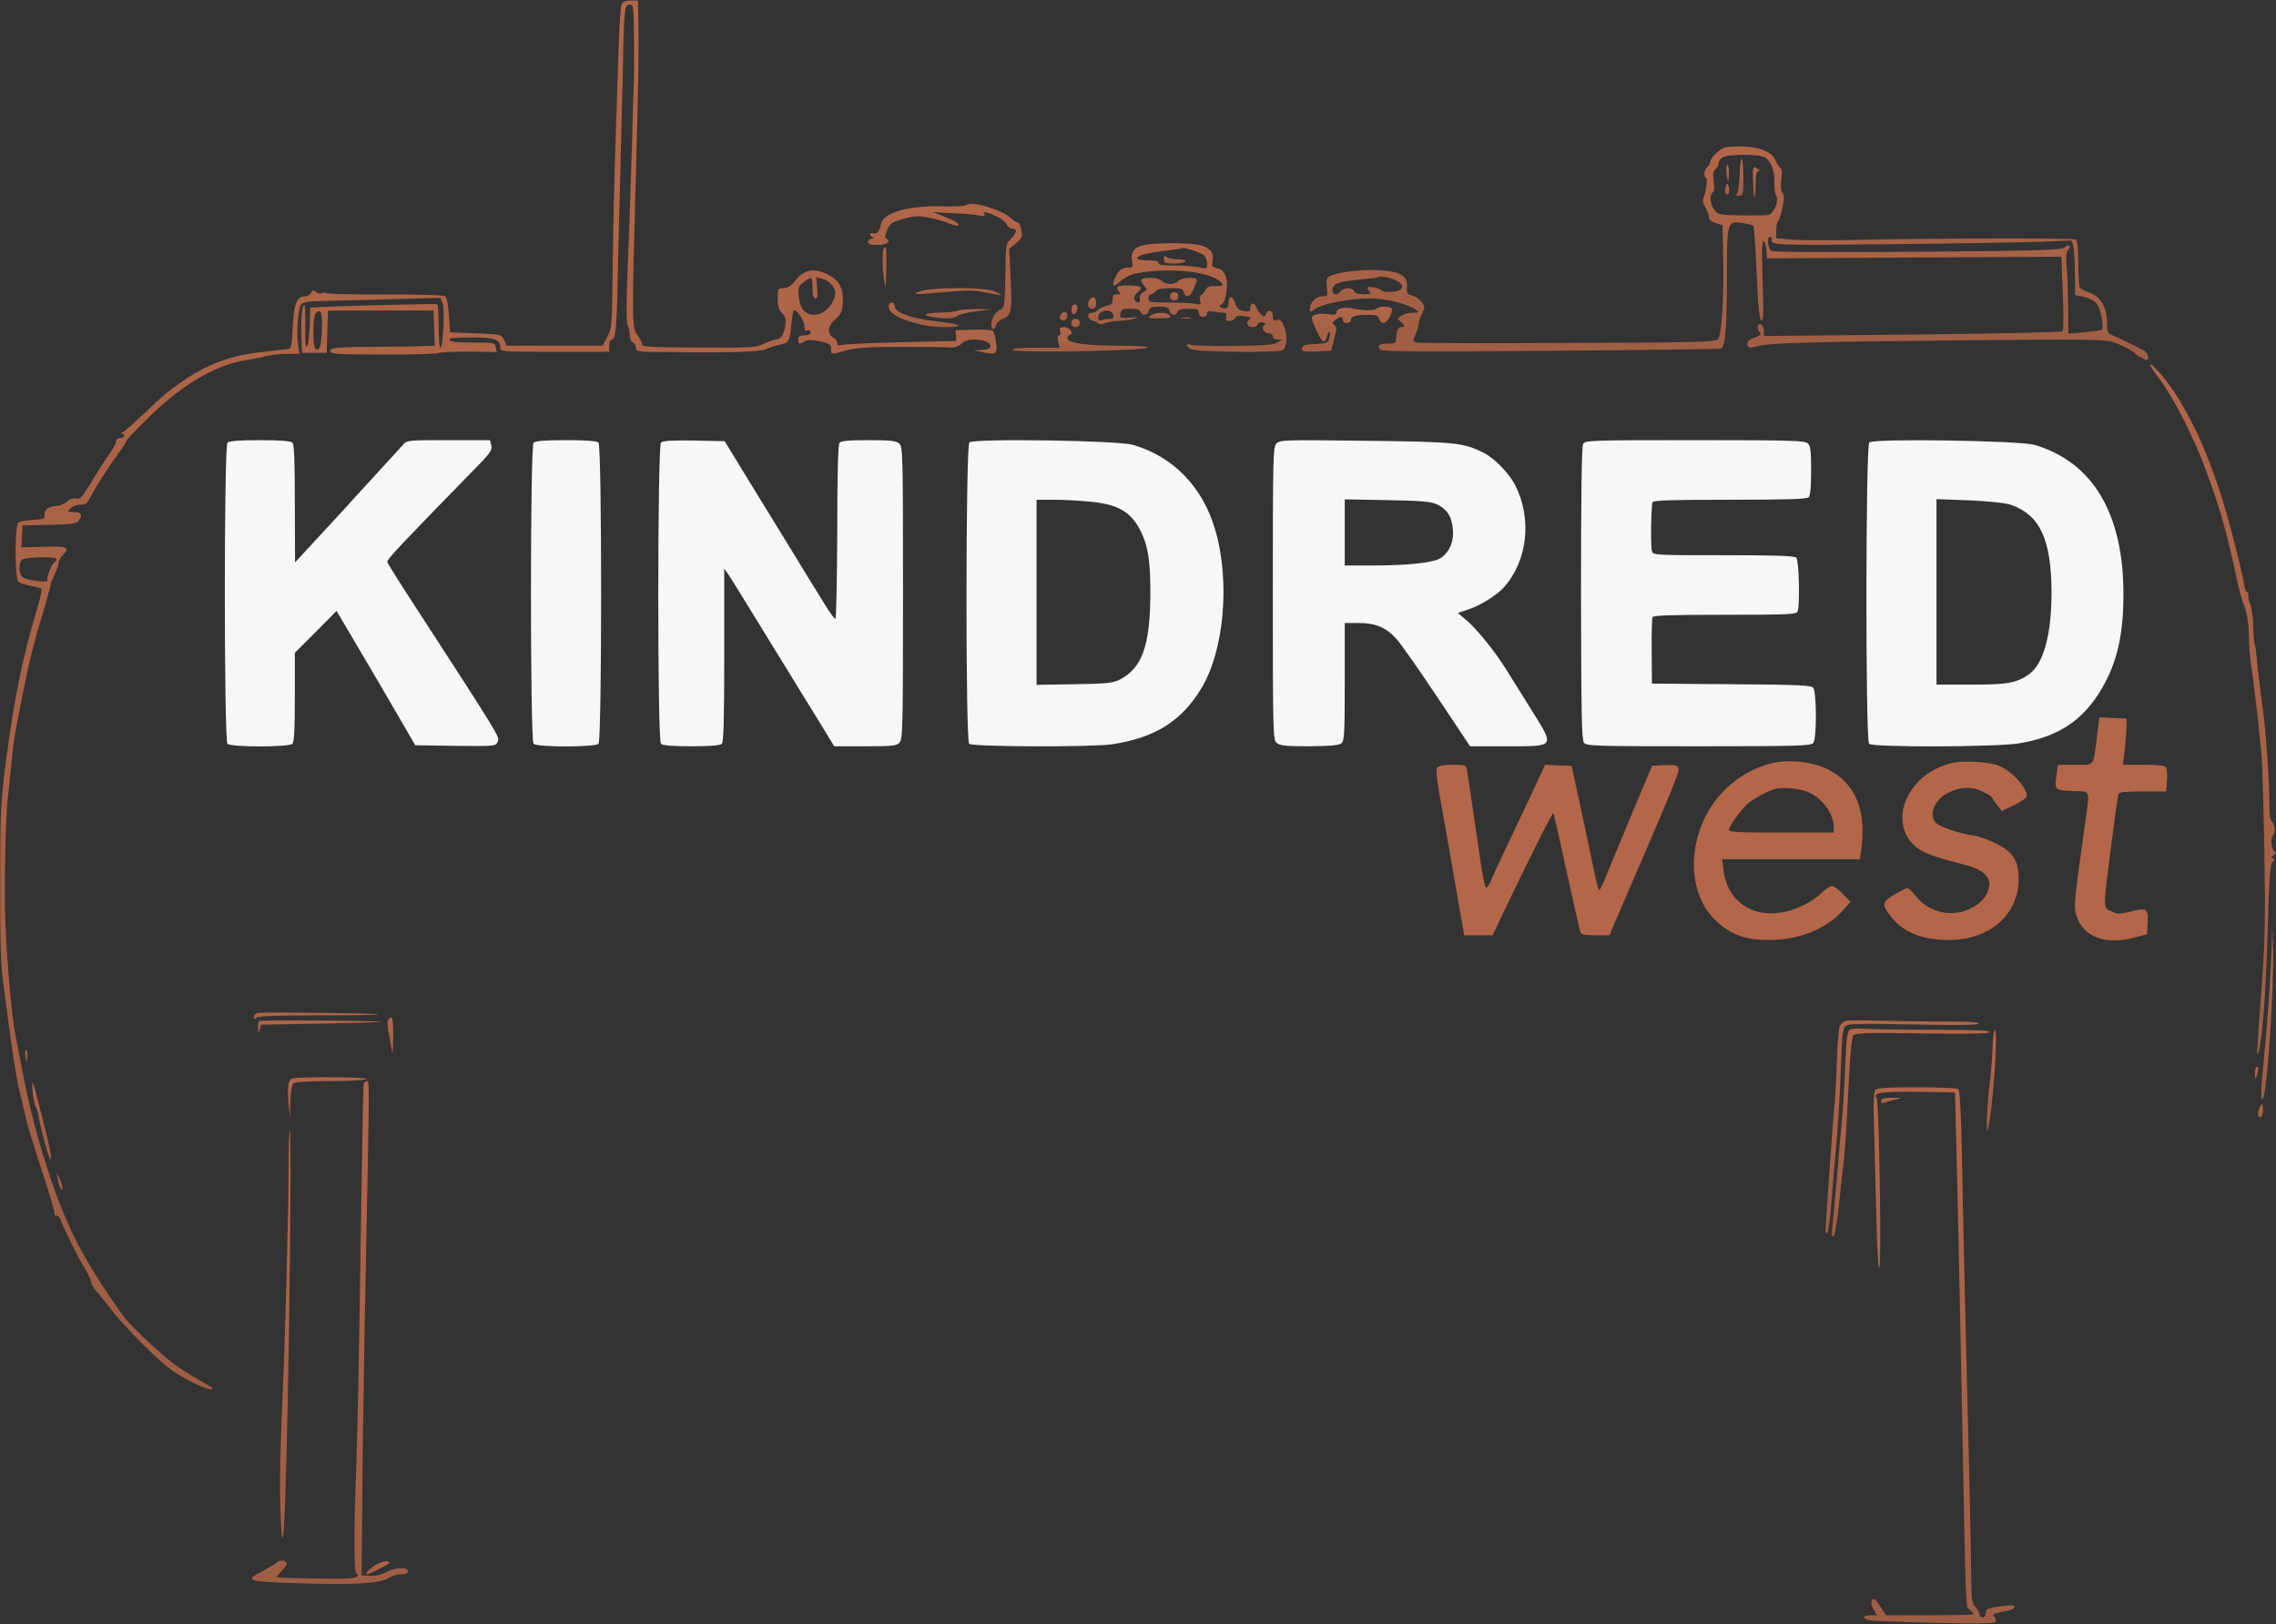 <svg width="1477" height="1054" viewBox="0 0 1477 1054" fill="none" xmlns="http://www.w3.org/2000/svg">
  <rect x="0" y="0" width="1477" height="1054" fill="#333333" stroke="none"/>
  <path d="M147.6 287.266C145.334 289.533 145.334 480.466 147.6 482.733C149.867 484.999 187.467 484.999 189.734 482.733C190.934 481.533 191.334 472.999 191.334 452.466V423.666L204.934 410.066L218.4 396.466L228 412.733C233.334 421.666 244.8 441.266 253.6 456.333L269.467 483.666L295.467 484.066C321.467 484.333 321.6 484.333 322.934 481.399C324.4 478.199 325.334 479.666 261.867 381.933C256.134 372.999 251.334 365.266 251.334 364.599C251.334 362.733 261.067 352.466 306.4 306.066C318.134 294.199 319.6 292.199 318.8 289.133L318 285.666H291.067C264.4 285.666 264 285.666 261.334 288.866C259.867 290.599 252.934 298.066 246 305.666C239.067 313.266 232.4 320.466 231.334 321.666C229.067 324.333 206.934 348.333 197.734 358.199L191.467 364.999L191.334 326.866C191.334 299.133 190.934 288.466 189.734 287.266C188.667 286.199 182 285.666 168.667 285.666C155.334 285.666 148.667 286.199 147.6 287.266Z" fill="#F7F7F7"/>
  <path d="M346.267 287.266C344.001 289.533 344.001 480.466 346.267 482.733C348.534 484.999 386.134 484.999 388.401 482.733C390.667 480.466 390.667 289.533 388.401 287.266C387.334 286.199 380.667 285.666 367.334 285.666C354.001 285.666 347.334 286.199 346.267 287.266Z" fill="#F7F7F7"/>
  <path d="M428.934 287.266C426.667 289.533 426.534 480.333 428.934 482.733C430.001 483.8 436.401 484.333 448.667 484.333C460.934 484.333 467.334 483.8 468.401 482.733C469.601 481.533 470.001 466.866 470.001 425.133V369L473.201 373.666C474.934 376.2 482.001 387.666 488.934 399C495.867 410.333 505.601 426.2 510.667 434.333C515.601 442.333 524.534 457 530.534 466.6L541.334 484.333H561.467C579.334 484.333 581.867 484.066 583.734 481.933C585.867 479.666 586.001 471 586.001 384.733C586.001 294.733 585.867 289.933 583.601 287.933C581.601 286.066 578.001 285.666 563.734 285.666C550.934 285.666 546.001 286.066 544.801 287.4C543.867 288.6 543.334 306.6 543.334 345.4C543.201 376.333 542.667 401.666 542.134 401.666C541.467 401.666 538.267 397.266 535.067 391.933C531.734 386.733 522.401 371.533 514.401 358.333C506.267 345.133 493.067 323.533 484.934 310.333L470.267 286.333L450.401 285.933C436.134 285.666 430.134 286.066 428.934 287.266Z" fill="#F7F7F7"/>
  <path d="M629.067 287.133C626.667 289.533 626.534 480.333 628.934 482.733C630.934 484.733 709.067 485 722.001 483C749.734 478.733 766.801 467.933 779.601 446.733C794.401 422.333 798.401 377.4 788.667 344.066C780.534 316.066 761.601 296.466 735.334 288.733C725.467 285.8 631.601 284.466 629.067 287.133ZM708.401 325.666C726.134 327.533 734.134 332.466 740.401 345C745.067 354.6 746.534 364.066 746.534 385C746.401 419 741.201 433.8 726.267 441.266C722.134 443.266 717.467 443.8 697.067 444.066L672.667 444.466V384.466V324.333H684.401C690.801 324.333 701.601 325 708.401 325.666Z" fill="#F7F7F7"/>
  <path d="M828.267 287.933C826.133 290.333 826 297 826 385.266C826 475.266 826.133 480.066 828.4 482.066C830.533 483.933 834 484.333 849.467 484.333C862.8 484.2 868.667 483.8 870.4 482.466C872.4 480.866 872.667 477.266 872.667 442.466V404.333H881.733C892.8 404.333 899.6 407.266 906.267 414.733C909.067 417.8 920.933 434.733 932.667 452.333L954 484.333H978C1009.6 484.333 1009.07 485.133 993.733 460.6C987.6 450.866 980.267 439 977.333 434.333C970 422.6 958.667 408.6 951.867 402.733L946 397.8L952.533 395.666C960.667 393 970.933 386.6 975.867 381.266C991.333 364.066 994.4 336.6 983.2 314.733C979.2 307 969.867 297.4 962.667 293.8C949.467 287.266 944.933 286.733 886 286.066C832.667 285.4 830.533 285.533 828.267 287.933ZM932.667 327.4C939.2 330.6 942.133 335.266 942.8 343.4C943.6 351.266 940.933 357.8 935.333 361.933C931.067 365.133 914.4 367 890.4 367H872.667V345.533V324.066L900.4 324.6C922.933 325 928.8 325.533 932.667 327.4Z" fill="#F7F7F7"/>
  <path d="M1027.33 288.2C1026.4 289.933 1026 322.6 1026 385.266C1026.13 461.666 1026.4 480.066 1027.87 481.933C1029.47 484.2 1034.67 484.333 1102.27 484.333C1166.4 484.333 1175.2 484.066 1176.67 482.2C1179.07 479.533 1178.93 449.133 1176.67 446.333C1175.33 444.733 1166.53 444.333 1123.47 444.066L1072 443.666L1071.87 423C1071.73 411.666 1072 401.533 1072.4 400.6C1072.8 399.4 1083.47 399 1119.33 399C1160.4 399 1165.87 398.733 1166.53 396.866C1168.13 392.866 1167.47 363.666 1165.73 361.933C1164.53 360.733 1152.27 360.333 1118.53 360.333C1073.87 360.333 1072.8 360.333 1072 357.666C1071.07 354.866 1071.47 328.866 1072.4 325.933C1072.8 324.733 1084 324.333 1122.53 324.333C1159.33 324.333 1172.53 323.933 1173.73 322.733C1174.8 321.666 1175.33 315.933 1175.33 305.533C1175.33 293 1174.93 289.4 1173.2 287.8C1171.33 285.933 1162.93 285.666 1100 285.666C1030.93 285.666 1028.67 285.8 1027.33 288.2Z" fill="#F7F7F7"/>
  <path d="M1213.07 287.133C1210.67 289.533 1210.53 480.333 1212.93 482.733C1215.33 485.133 1294.93 484.866 1310 482.466C1335.6 478.333 1351.73 467.666 1363.87 447C1373.87 429.933 1378 412.2 1378 385.533C1378 333.266 1358 299.8 1320.27 288.733C1310.67 285.933 1215.6 284.466 1213.07 287.133ZM1304.67 327.533C1323.87 334.066 1331.2 350.066 1331.33 384.6C1331.33 411.933 1326.13 430.866 1316.8 437.533C1308.8 443.266 1302.93 444.333 1279.2 444.333H1256.67V384.066V323.933L1278 324.733C1290.4 325.266 1301.6 326.466 1304.67 327.533Z" fill="#F7F7F7"/>
  <path d="M1360.8 477.933C1358.27 498.2 1359.6 496.333 1346.67 496.333H1335.47L1334.67 502.2C1333.07 512.6 1333.33 513 1345.07 513.4C1356.93 513.8 1356.13 512.067 1353.47 531.667C1346.13 583.933 1345.73 587.933 1347.2 593.267C1351.07 607.667 1365.73 613.667 1384.67 608.6L1393.33 606.333L1393.73 598.867C1394.27 589.667 1392.93 588.867 1382.53 591.667C1376 593.267 1374.4 593.4 1370.53 591.667C1366.4 589.933 1366 589.267 1366 584.067C1366 579 1373.6 519.533 1374.8 515.267C1375.07 514.067 1379.47 513.667 1390.53 513.667H1405.73L1406.27 506.6C1406.53 502.867 1406.27 498.867 1405.6 497.933C1404.8 496.867 1400.13 496.333 1391.07 496.333H1377.73L1378.8 486.6C1379.47 481.4 1379.87 474.6 1380 471.667V466.333L1371.2 465.933L1362.4 465.533L1360.8 477.933Z" fill="#B36648"/>
  <path d="M1152 494.866C1132.67 498.733 1115.47 512.2 1106.53 530.333C1094.4 555 1097.6 583.4 1114.4 598.333C1124 607 1133.2 610.2 1148.67 610.066C1168.53 609.8 1185.6 602.733 1196.67 590.066L1200.93 585.266L1195.87 580.2C1193.07 577.266 1189.87 575 1188.8 575C1187.73 575 1184.67 577 1182 579.533C1176 585.4 1166 590.466 1156.67 592.066C1136.53 595.8 1120.8 584.466 1118.4 564.6L1117.6 557.666H1162.27H1206.93L1207.87 551.533C1211.33 525.4 1204 508.066 1185.6 499C1176.53 494.6 1162.27 492.866 1152 494.866ZM1174.8 514.733C1183.6 519.266 1190 528.6 1190 537V540.333H1156C1127.47 540.333 1122 540.066 1122 538.466C1122 536.2 1130.4 524.733 1134.53 521.266C1137.87 518.466 1146.67 513.666 1151.33 512.2C1156.67 510.466 1169.07 511.8 1174.8 514.733Z" fill="#B36648"/>
  <path d="M1267.73 495C1259.2 496.867 1251.07 501 1245.6 506.6C1232.27 519.8 1230.8 537.8 1242 548.467C1247.07 553.267 1253.6 555.8 1274.67 561.133C1286.53 564.067 1292 569 1290.8 575.4C1289.6 581.667 1286 585.933 1278.93 589.533C1266.67 595.667 1251.87 592.333 1243.47 581.8C1241.07 578.867 1238.53 576.333 1237.73 576.333C1237.07 576.333 1233.2 578.333 1229.2 580.6C1221.2 585.533 1220.93 587 1227.2 595C1235.2 605.267 1248 610.2 1265.33 610.067C1291.33 609.933 1310 593.4 1310 570.6C1310 558.6 1306.4 552.867 1295.47 547.533C1290.93 545.133 1284.4 542.867 1280.93 542.333C1271.87 541 1259.47 536.867 1256.53 534.2C1251.33 529.4 1255.07 519.267 1263.6 514.867C1271.87 510.6 1279.47 510.2 1286.53 513.667C1289.87 515.267 1292.67 517 1292.67 517.4C1292.67 517.933 1294.13 520.067 1295.87 522.333L1299.07 526.333L1307.2 522.467C1311.73 520.2 1315.33 517.667 1315.33 516.733C1315.33 511 1305.87 500.6 1297.2 497C1291.33 494.6 1275.07 493.4 1267.73 495Z" fill="#B36648"/>
  <path d="M932.801 498.067C931.734 499.533 932.134 504.467 934.534 517.8C936.267 527.667 939.067 543.133 940.667 552.333C942.267 561.533 944.667 575.267 946.001 583C947.334 590.733 948.801 599.267 949.334 601.933L950.134 607H959.334H968.667L973.867 595.933C991.201 559.533 1007.73 526.467 1008.13 527.667C1008.4 528.333 1012.27 545.533 1016.67 565.667C1021.07 585.8 1025.07 603.4 1025.47 604.6C1026 606.6 1027.73 607 1035.2 607H1044.4L1051.73 589.933C1085.87 511 1090 501 1089.2 498.733C1088.53 496.6 1087.33 496.333 1080.27 496.6L1072.13 497L1058.93 528.333C1051.73 545.533 1044.27 563.667 1042.27 568.6C1040.27 573.667 1038.27 577.667 1037.87 577.667C1037.47 577.667 1036.4 574.467 1035.6 570.6C1032.4 555 1026.67 528.067 1023.33 513L1019.87 497L1011.33 496.733L1002.67 496.333L995.734 511.4C991.867 519.533 983.867 536.467 978.001 548.867C972.134 561.267 967.334 571.667 967.334 572.2C967.334 572.6 966.401 574.067 965.467 575.267C963.601 577.933 963.067 575.8 956.001 526.333C954.001 513.133 952.267 501 951.867 499.267C951.334 496.6 950.534 496.333 942.801 496.333C937.334 496.333 933.867 497 932.801 498.067Z" fill="#B36648"/>
  <path d="M403.467 2.6C402.8 3.934 402 14.867 401.6 27C401.2 39.134 400.267 67.934 399.467 91C398.667 114.067 397.867 151 397.6 173C397.2 211.667 397.067 213.134 394.133 218.6L391.067 224.334H360H328.8L327.067 220.6C325.333 217 325.2 217 308.667 216.334L292 215.667L291.333 204.6C290.8 197 290 193.134 288.667 192.2C287.467 191.534 271.333 191 250.667 191.134C230.933 191.134 213.6 190.867 212.4 190.334C211.2 189.8 209.467 189.8 208.667 190.334C207.867 190.867 206.267 190.467 205.2 189.534C203.467 188.067 202.8 188.2 201.867 190.067C201.067 191.267 199.467 192.334 198.133 192.334C192.667 192.334 190.667 197.134 190 212.067C189.467 223.4 188.933 226.334 187.333 226.467C186.267 226.6 178.4 227.534 170 228.467C146 231 128.667 238.6 107.333 255.667C105.467 257.134 98.933 263.267 92.667 269.134C86.4 275.134 80.4 280.334 79.333 280.734C78.133 281.134 78 281.534 79.067 281.534C81.733 281.8 80.8 284.334 78 284.334C76.4 284.334 75.333 285.267 75.333 286.467C75.333 287.667 73.333 291.4 70.8 294.867C68.4 298.2 63.2 306.2 59.467 312.6C53.333 322.734 52 324.2 49.467 323.534C47.6 323.134 45.467 323.8 43.467 325.534C41.733 327.134 38.8 328.334 37.067 328.334C32 328.334 28.533 330.734 28.933 334.067C29.333 336.734 28.667 337 21.333 337.4C17.067 337.667 12.667 338.467 11.867 339.134C9.467 341.134 9.6 375.667 11.867 377.534C12.8 378.334 16.4 379.534 19.867 380.2C23.333 380.867 26.533 381.667 26.933 382.2C27.333 382.6 26.133 388.2 24.267 394.6C14.667 426.2 9.2 453.134 3.733 495C0.533 520.2 0.133 526.2 0.133 572.334C-5.21005e-05 605.934 0.533 626.467 1.733 635C2.667 641.934 4.267 654.2 5.333 662.334C8 682.867 11.2 703 12.533 707.667C13.2 709.8 14.8 716.467 16 722.334C17.2 728.2 22.133 744.6 26.8 758.6C31.467 772.734 35.333 785.534 35.333 787.134C35.333 788.6 36 789.4 36.667 789C37.467 788.6 38.667 789.8 39.467 791.934C41.867 798.467 51.733 818.2 55.6 824.2C57.6 827.534 59.333 831.267 59.333 832.6C59.333 833.8 60.8 836.2 62.4 837.934C64.133 839.667 68.4 844.867 72 849.667C79.6 860.067 102.933 883.4 111.467 889.267C120.4 895.4 133.2 901.667 136.8 901.667C139.2 901.667 137.733 900.334 131.333 896.867C126.667 894.2 119.467 889.8 115.333 887C106.133 880.734 84.533 860.467 79.6 853.534C55.067 819 44 797.934 32.933 765C24.4 739.667 19.2 719.667 14.133 693C12.533 684.867 10.667 675.267 10 671.667C7.6 659.134 4.533 625 3.467 599C2.533 576.067 3.6 526.867 5.333 515.667C5.6 513.4 6.533 504.734 7.333 496.334C8.8 480.467 9.067 479.134 14.667 450.867C19.067 428.734 22.533 414.867 28.133 396.867C30.533 388.6 32.667 381.134 32.667 380.067C32.667 379.134 33.867 375.934 35.333 373C36.8 370.067 38 366.734 38 365.4C38 364.067 39.2 361.8 40.8 360.2C45.733 355.267 43.6 354.334 28.133 354.867L13.867 355.267L14.267 348.067L14.667 341L32 340.6C46.4 340.334 49.6 339.934 50.933 338.067C53.867 334.2 52.933 332.334 48 332.334C43.467 332.334 43.467 332.2 45.733 329.934C47.067 328.6 49.867 327.534 52 327.534C54.533 327.667 56.4 326.734 57.333 325C61.6 316.867 69.733 303.934 75.467 296.2C79.067 291.267 82 286.867 82 286.2C82 285.667 88.133 279 95.733 271.667C117.733 249.8 139.733 236.867 159.867 233.667C165.067 232.867 171.467 231.534 174.133 230.867C176.8 230.2 182.4 229.667 186.667 229.667H194.267L193.333 222.867C192.267 215.4 193.467 200.734 195.333 197.667C196.133 196.334 198.933 195.667 203.6 195.534C207.467 195.4 227.6 194.867 248.267 194.334L285.867 193.267L287.2 196.734C288.8 200.867 287.6 225.667 285.733 225.667C285.2 225.667 284.667 219.4 284.667 211.8C284.667 204.067 284.267 197.667 283.733 197.4C282.8 197 224.533 198.467 208 199.267L201.333 199.667L200.933 211.667C200.667 218.2 200 224.2 199.2 225C198.267 225.934 198 221.8 198.133 212.6C198.267 205 198 198.6 197.6 198.067C196.133 196.734 195.2 206.334 195.6 217.667L196 229H204H212L212.4 215.267L212.8 201.667L219.067 201.534C222.533 201.534 238 201.534 253.333 201.534H281.333L281.733 212.867L282.133 224.334L274.4 224.6C270.133 224.867 260.4 225 252.667 225C219.467 225.134 213.733 225.534 214.267 227.8C214.667 229.8 218.267 230.067 248.667 230.067C267.333 230.2 283.467 229.667 284.4 229.134C285.467 228.6 294.267 228.2 304.133 228.2L322.267 228.467L321.733 225.4C321.333 222.467 320.933 222.334 306.8 222.334C296.4 222.334 292.133 221.8 291.733 220.6C291.2 219.4 294.667 219 305.733 219C321.333 219 324.667 220.2 324.667 225.8C324.667 228.2 326 228.334 360 228.334H395.333V224.334C395.333 221.8 396 220.334 397.2 220.334C399.733 220.334 400.4 211 401.2 166.334C401.6 147.267 402.267 123.534 402.533 113.667C402.8 103.8 403.467 76.734 404 53.667C404.933 5 405.067 3 408.667 3C411.2 3 411.333 4.2 411.467 27.934C411.6 41.8 411.467 53.534 411.333 54.334C411.2 55 410.533 74.6 410 97.667C409.333 120.734 408.133 155.134 407.333 174.067C406.4 197.267 406.4 209.267 407.333 211C408 212.334 408.667 215.267 408.667 217.4C408.667 219.667 409.467 221.667 410.667 222.2C411.733 222.6 412.667 224.2 412.667 225.667C412.667 228.2 413.467 228.334 427.733 228.467C475.733 229 493.067 228.467 497.2 226.467C499.467 225.4 503.6 224.2 506.267 223.667C511.867 222.6 512.4 221.667 513.467 211.267C513.867 207 514.533 202.867 514.8 201.934C515.733 199 522 207.534 522 211.667C522 214.334 522.533 215.134 524 214.467C525.2 214.067 526 214.467 526 215.667C526 217 524.667 217.667 522 217.667C518.933 217.667 518 218.2 518 220.334C518 223.4 518.533 223.534 522.267 221.534C524.4 220.334 526.933 220.467 532.267 221.534C538.4 223 539.333 223.667 539.333 226.467C539.333 230.334 538.933 230.2 549.2 227.4C555.6 225.667 563.2 225.134 585.333 225.134C600.8 225.134 615.067 225.267 617.2 225.534C619.6 225.667 622.133 224.867 623.867 223.134C626 221.134 628.533 220.334 632.8 220.334C643.2 220.467 647.2 226.867 636.933 227.134L632 227.267L637.733 228.6C646.267 230.467 647.467 229.667 646.4 222.067C646 218.6 644.933 215.267 644.133 214.6C643.333 214.067 637.6 213.8 631.333 213.934L620 214.334L620.4 217.8L620.667 221.267L585.733 222.067C566.4 222.6 549.067 223.267 547.067 223.8C544.133 224.467 543.333 224.2 543.333 222.6C543.333 221.4 542.133 219.8 540.667 219C536.533 216.734 537.2 211.134 542.267 207C545.733 204.067 546.533 202.467 546.933 196.2C547.6 186.867 544.267 181.267 536 177.534C527.6 173.8 521.733 175.134 516.4 181.8C513.333 185.667 511.2 187 508.4 187C504.8 187 504.667 187.267 504.667 193.667C504.667 198.734 505.333 201 507.467 203.134C509.733 205.4 510.133 207 509.6 211.267C508.8 217 506.667 220.334 503.733 220.334C502.667 220.334 499.2 221.534 495.867 223C490.267 225.667 487.6 225.8 453.333 225.534C422.533 225.4 416.667 225.134 416.667 223.534C416.667 222.467 415.333 219.667 413.733 217.534C410 212.6 410 210.467 412.533 118.334C414.267 53.934 414.667 34.067 414.267 12.6L414 0.334H409.333C406.4 0.334 404.4 1.134 403.467 2.6ZM527.333 187C527.333 191.667 527.867 193.667 529.2 193.667C530.533 193.667 530.8 192.067 530.267 186.867L529.6 179.934L533.467 180.867C538 181.934 542 186.2 542 189.934C542 196.734 534.933 204.334 528.533 204.334C522.533 204.334 519.067 200.334 518.4 192.734C517.733 186.734 518 185.8 521.333 183.267C523.333 181.667 525.6 180.334 526.133 180.334C526.8 180.334 527.333 183.267 527.333 187ZM208.933 213.8C208.4 225.134 207.467 228.067 204.8 226.467C202.8 225.134 202.933 205.267 204.933 203.267C208.267 199.934 209.333 202.6 208.933 213.8ZM36.667 362.867C36.667 363.667 36 364.6 35.333 365C33.2 366.334 29.867 375.134 30.933 376.734C31.867 378.334 18.8 376.867 15.067 374.867C12.267 373.4 11.733 365.8 14.267 363.267C16.133 361.4 36.667 361 36.667 362.867Z" fill="url(#paint0_linear_383_1946)"/>
  <path d="M1114.4 98.867C1112 100.867 1110 103.4 1110 104.6C1110 105.8 1109.07 107.4 1108 108.334C1105.87 110.2 1105.33 114.467 1107.2 115.534C1108.27 116.334 1107.2 124.2 1105.33 128.734C1104.8 130.067 1105.2 132.334 1106.4 134.067C1107.47 135.8 1108.67 138.6 1108.93 140.467C1109.2 142.734 1110.53 144.067 1113.6 144.867L1117.87 146.2L1118.27 165.534C1118.8 194.067 1117.33 217.534 1114.8 220.2C1112.93 221.934 1101.73 222.334 1017.73 222.6C965.467 222.867 921.333 222.734 919.6 222.334C916.8 221.667 916.667 221.4 918.667 216.867C919.733 214.2 920.667 211.134 920.667 210.067C920.667 209 921.6 206.067 922.8 203.667C924.8 199.4 924.8 198.867 922.4 195.8C921.067 194.067 918.4 192.2 916.4 191.8C913.2 191.134 912.8 190.6 913.067 186.2C913.467 178.867 909.2 176.2 894.933 175.4C883.867 174.6 868.133 176.6 862.8 179.267C860.8 180.334 860.533 181.667 861.067 186.467C861.6 192.2 861.6 192.334 857.867 192.334C853.867 192.334 850 196.467 850 200.734C850 202.867 850.267 202.867 853.733 200.334C858.133 197.134 876.267 193.667 889.467 193.667C899.067 193.667 914.133 197.4 918.8 201C921.2 202.734 920.933 202.867 916.533 203C914 203 910.667 203.934 909.2 205C906.8 206.867 906.8 207.134 909.067 208.867C911.867 211 912 212.334 909.467 212.334C907.333 212.334 906 215.134 906 219.8C906 222.6 905.467 223 900.8 223C894.933 223 893.067 224.6 896 227C897.333 228.2 923.467 228.334 1006.8 227.667C1066.8 227.267 1116.27 226.6 1116.93 226.2C1119.6 224.467 1120.67 213 1120.67 182.2C1120.67 143.267 1120.67 143.4 1130.67 144.734C1134.27 145.267 1137.47 146.067 1137.87 146.467C1138.27 146.867 1139.33 160.734 1140 177.267C1140.93 199.534 1141.73 207.534 1143.07 208.067C1144.4 208.467 1144.53 203.267 1143.87 182.467C1143.2 163.8 1143.33 156.334 1144.4 156.334C1145.2 156.334 1146 158.867 1146.27 161.934L1146.67 167.667L1242.13 167.134L1337.73 166.6L1338.67 190.2C1339.2 203.8 1339.2 214.334 1338.53 215C1337.87 215.667 1294.27 216.6 1240.93 217.134L1144.67 218.067V214.6C1144.67 212.867 1143.73 211 1142.67 210.467C1140.27 209.667 1139.87 213.667 1142.13 215.934C1143.2 217 1142.27 217.8 1138.8 219C1135.47 220.067 1134 221.4 1134 223.134C1134 225.934 1135.47 226.2 1141.47 224.467C1148.13 222.6 1177.47 221.8 1274.67 220.867C1356.4 220.067 1366 220.2 1371.73 222.2C1377.6 224.2 1384.4 227.8 1386 229.8C1386.8 230.734 1392.13 233.667 1393.2 233.667C1395.07 233.667 1393.73 228.867 1391.6 227.667C1384.93 224.067 1371.73 217.8 1369.73 217.134C1367.87 216.6 1367.33 214.867 1367.33 209.4C1367.33 199.534 1363.07 192.2 1356 189.934C1353.07 189 1350.27 187.534 1349.73 186.6C1349.2 185.667 1348.67 178.6 1348.67 170.734C1348.67 160.867 1348.13 156.2 1347.07 155.4C1345.33 154.467 1248.67 154.6 1198 155.8C1184.4 156.067 1168.67 155.934 1163.07 155.534L1152.67 154.6V149.534C1152.67 146.734 1153.2 144.2 1153.87 143.8C1154.4 143.4 1155.73 139.534 1156.67 135C1158 128.734 1158 126.6 1156.67 125C1155.6 123.667 1155.33 121 1156 116.467C1156.53 112.334 1156.4 109.667 1155.47 109C1154.67 108.6 1153.2 106.2 1152.13 103.934C1149.87 98.2 1140.8 95 1128 95C1119.73 95.134 1118.13 95.534 1114.4 98.867ZM1144.27 101.667C1148.93 103.4 1152 110.867 1151.47 119.267C1151.33 121.934 1151.87 125.4 1152.67 127C1154.53 130.467 1151.33 138.467 1147.6 139.534C1146.4 139.8 1138.53 139.934 1130.27 139.8C1115.87 139.534 1114.93 139.4 1112.53 136.2C1109.73 132.6 1109.2 126.334 1111.47 124.867C1112.4 124.334 1112.67 121.667 1112.13 117.667C1111.47 112.867 1111.73 111 1113.33 109.667C1114.4 108.734 1115.33 107 1115.33 105.667C1115.33 104.467 1116.67 102.734 1118.4 101.934C1122.27 100.067 1139.07 99.934 1144.27 101.667ZM1149.87 154.6C1149.07 159.4 1147.73 159.267 1227.73 158.467C1270.4 158.067 1314.13 157.267 1324.93 156.867L1344.4 156.067L1345.33 159.267C1346 160.867 1346.4 168.867 1346.53 177L1346.67 191.534L1352.13 192.6C1355.2 193.267 1358.8 195.134 1360.27 196.734C1363.2 199.8 1365.73 212.867 1363.73 214.067C1363.2 214.467 1358.13 215.134 1352.53 215.667L1342.27 216.6L1342.13 199.534C1342 190.067 1341.6 178.334 1341.2 173.4C1340.53 167 1340.8 163.8 1342 162.334C1344.4 159.534 1342.53 158.067 1339.73 160.6C1337.6 162.334 1325.33 162.734 1244.67 163.4C1185.6 163.8 1151.07 163.667 1149.6 162.867C1147.2 161.4 1146.4 153.667 1148.67 153.667C1149.47 153.667 1149.87 154.067 1149.87 154.6ZM907.067 182.6C912 185.667 910.267 188.867 903.467 189.4C900.267 189.667 897.2 189.267 896.8 188.6C895.733 187 887.333 185.4 887.333 186.734C887.333 187.4 888 188.467 888.933 189.4C890.133 190.6 889.333 191 885.067 191C881.467 191 879.333 190.334 878.8 189C878.4 187.934 876.667 187 874.933 187C873.067 187 870.933 187.934 870 189C867.733 191.8 864.667 191.534 864.667 188.467C864.667 184.2 868 182.867 881.467 181.534C888.533 180.867 894.667 180.067 895.067 179.8C896 178.734 903.867 180.6 907.067 182.6Z" fill="url(#paint1_linear_383_1946)"/>
  <path d="M1128.93 113.933C1128.67 120.6 1127.87 125.4 1126.93 125.933C1125.87 126.6 1126.4 127 1128.4 127C1131.2 127 1131.33 126.6 1131.33 115C1131.33 108.333 1130.93 103 1130.27 103C1129.73 103 1129.07 107.933 1128.93 113.933Z" fill="url(#paint2_linear_383_1946)"/>
  <path d="M1120.4 112.334C1120.67 115.267 1121.2 117.667 1121.47 117.667C1121.73 117.667 1122 115.267 1122 112.334C1122 109.4 1121.6 107 1120.93 107C1120.4 107 1120.13 109.4 1120.4 112.334Z" fill="url(#paint3_linear_383_1946)"/>
  <path d="M1137.6 117.8C1137.87 129.933 1139.33 131.666 1139.33 119.933C1139.33 113.666 1139.87 111 1141.07 111C1142.13 111 1142 110.466 1140.67 109.666C1137.47 107.533 1137.33 107.933 1137.6 117.8Z" fill="url(#paint4_linear_383_1946)"/>
  <path d="M1120.13 120.6C1118.8 123.667 1119.6 127.133 1121.47 125.933C1122.27 125.4 1122.4 123.533 1122 121.667C1121.2 118.867 1120.93 118.733 1120.13 120.6Z" fill="url(#paint5_linear_383_1946)"/>
  <path d="M626.934 133.133C626.267 133.8 619.734 134.066 612.267 133.933C589.467 133.133 572.667 138.066 571.601 145.8C570.934 150.066 568.934 152.333 566.534 151.4C565.467 151 564.667 151.266 564.667 152.066C564.667 152.866 565.467 153.8 566.401 154.066C567.334 154.466 567.067 154.866 565.734 154.866C564.401 155 563.334 155.933 563.334 157C563.334 158.466 564.934 159 569.201 159C575.201 159 578.401 156.866 575.467 155C574.134 154.333 574.267 152.866 575.734 149.266C577.467 145.266 578.801 144.2 584.801 142.466C588.667 141.266 593.467 140.333 595.601 140.333C600.267 140.333 610.667 142.733 616.534 145.266C618.934 146.2 621.334 146.733 621.867 146.333C622.801 145.266 619.201 143 611.334 139.933L605.334 137.666L618.001 138.333C624.934 138.6 632.667 139.266 635.201 139.8C638.534 140.466 639.467 140.333 638.801 139.266C637.334 136.866 640.534 137.4 646.801 140.466C650.001 141.933 652.934 144.333 653.334 145.8C653.867 147.133 655.334 148.333 656.801 148.333C660.267 148.333 660.001 151.266 656.001 155C652.801 157.933 652.667 158.733 652.401 178.866C652.001 198.866 651.867 199.666 649.067 201C646.001 202.333 643.334 206.866 643.334 211C643.334 214.466 645.467 214.466 646.401 211C646.801 209.533 648.534 207.8 650.401 207.133C656.401 204.866 656.934 201.8 655.867 180.866L654.934 161.533L659.334 157.8C663.334 154.6 663.601 153.666 662.801 149.266C662.267 146.6 661.201 144.333 660.401 144.333C659.467 144.333 657.334 142.866 655.467 141.133C649.467 135.8 629.867 130.2 626.934 133.133Z" fill="url(#paint6_linear_383_1946)"/>
  <path d="M742.801 159.001C736.267 160.201 733.601 163.534 734.667 169.267C735.334 173.001 735.067 173.667 732.801 173.667C728.267 173.667 726.001 175.134 723.867 179.801C720.934 185.934 722.401 187.001 727.201 182.467C729.334 180.467 733.334 178.334 736.134 177.667C757.334 173.134 786.401 176.067 792.667 183.534C794.134 185.401 793.601 185.667 788.801 185.667C784.667 185.667 783.067 186.334 782.401 187.934C781.867 189.267 780.667 190.867 779.734 191.401C778.534 192.067 778.267 193.534 778.801 195.267C779.601 197.801 779.201 197.934 775.334 197.134C772.934 196.734 765.201 196.334 758.134 196.334C746.134 196.334 745.201 196.201 745.201 193.667C745.201 192.201 746.001 191.001 746.801 191.001C747.601 191.001 749.067 190.067 750.001 189.001C751.201 187.667 754.134 187.001 759.601 187.001C766.401 187.001 767.734 187.401 768.267 189.667C769.334 193.801 772.401 192.867 774.667 187.534C775.734 184.867 776.667 182.201 776.667 181.534C776.667 179.534 766.401 180.201 764.667 182.334C763.734 183.401 761.334 184.334 759.334 184.334C757.334 184.334 754.934 183.401 754.001 182.334C752.001 179.934 740.667 179.534 740.667 181.934C740.667 182.734 741.601 184.467 742.801 185.801C744.667 187.934 744.667 188.201 742.001 189.667C740.001 190.734 739.334 192.067 739.734 193.801C740.534 196.867 737.334 197.267 736.134 194.201C735.601 192.867 736.534 191.134 738.267 189.667C742.267 186.467 740.934 185.401 732.801 185.267C725.201 185.134 723.601 186.067 726.001 189.001C727.334 190.734 727.201 191.001 724.801 191.001C722.667 191.001 722.001 191.801 722.001 194.334C722.001 197.001 721.201 197.934 718.001 198.467C715.867 199.001 713.334 200.201 712.534 201.134C711.734 202.201 709.867 203.001 708.401 203.001C704.934 203.001 705.734 207.401 709.334 208.201C710.801 208.467 712.401 209.134 712.801 209.934C713.201 210.601 715.067 210.601 717.201 209.667C719.201 209.001 723.334 208.201 726.401 208.201C729.467 208.067 733.867 207.534 736.001 206.867C739.201 205.934 738.801 205.801 733.201 206.201C726.801 206.601 726.534 206.467 727.067 203.401C727.601 200.734 728.401 200.334 733.467 200.334C737.467 200.334 739.601 201.001 740.134 202.334C741.334 205.267 744.801 204.734 745.601 201.667C746.134 199.534 747.467 199.001 752.267 199.001C757.067 199.001 758.401 199.534 758.934 201.667C759.734 204.734 763.067 205.267 764.134 202.334C764.667 200.867 766.934 200.334 771.467 200.334C777.067 200.334 778.001 200.734 778.001 203.001C778.001 204.734 778.934 205.667 780.667 205.667C782.267 205.667 783.334 204.734 783.334 203.534C783.334 201.801 784.267 201.534 787.467 202.201C789.734 202.601 792.801 203.001 794.001 203.001C795.734 203.001 796.267 203.801 795.734 205.667C795.201 207.667 795.734 208.334 797.734 208.334C799.334 208.334 801.067 207.401 801.601 206.334C802.401 204.867 804.134 204.601 807.867 205.267C811.734 205.801 812.401 206.334 810.934 207.267C809.734 207.934 809.067 209.267 809.467 210.334C810.534 212.867 815.201 213.001 816.134 210.467C816.534 209.401 817.867 208.867 819.467 209.267C821.467 209.801 821.734 210.334 820.534 211.001C818.134 212.467 820.134 216.334 823.334 216.334C824.801 216.334 826.001 217.267 826.001 218.334C826.001 219.534 827.201 220.334 828.934 220.334H831.867L829.201 222.201C827.067 223.801 820.667 224.201 801.201 224.467C787.334 224.734 774.667 224.334 773.067 223.801C768.934 222.467 769.201 224.867 773.334 226.734C777.334 228.601 829.601 229.001 832.401 227.267C835.201 225.401 835.734 217.534 833.334 211.934C831.601 207.801 830.667 207.001 828.667 207.667C826.534 208.334 826.001 207.934 826.001 205.134C826.001 201.267 822.801 200.334 821.467 203.801C820.801 205.667 820.267 205.667 818.534 204.201C817.334 203.267 815.867 201.001 815.201 199.267C813.867 195.801 811.334 196.467 811.334 200.201C811.334 202.201 810.667 202.467 807.067 201.801C803.601 201.134 802.534 199.934 801.467 196.601C800.134 191.934 797.334 191.534 797.334 196.067C797.201 199.801 796.001 200.867 793.067 199.801C790.934 198.867 790.934 198.734 792.801 197.534C794.267 196.867 795.334 193.801 795.867 189.267C797.067 180.334 794.934 175.134 789.867 174.067C786.667 173.401 786.267 172.867 786.801 169.667C788.001 164.067 785.467 160.867 778.801 159.134C772.267 157.534 750.934 157.401 742.801 159.001ZM781.334 165.667C782.401 166.601 783.334 169.001 783.334 171.001C783.334 174.601 783.201 174.734 778.401 173.534C775.601 172.867 768.401 172.334 762.401 172.334C754.267 172.334 751.467 171.934 751.734 170.601C751.867 169.534 750.001 169.001 745.734 169.001C731.867 169.001 737.601 164.867 754.001 163.001C760.934 162.201 766.801 161.401 767.067 161.001C767.867 160.201 779.201 163.934 781.334 165.667ZM722.401 204.334C722.934 206.467 722.401 207.001 720.001 207.001C718.267 207.001 716.001 207.401 714.801 207.801C713.334 208.334 712.667 207.801 712.667 205.934C712.667 201.267 721.201 199.801 722.401 204.334Z" fill="url(#paint7_linear_383_1946)"/>
  <path d="M755.334 168.067C755.334 170.733 756.001 171 761.867 171C765.601 171 768.934 170.333 769.334 169.667C769.867 168.867 767.867 168.333 764.401 168.333C761.201 168.333 757.867 167.667 756.934 166.733C755.734 165.533 755.334 165.8 755.334 168.067Z" fill="url(#paint8_linear_383_1946)"/>
  <path d="M573.6 161.266C572.4 162.466 572.533 175.533 573.867 183C574.8 187.933 575.067 186.333 575.2 174.6C575.333 160.333 575.2 159.533 573.6 161.266Z" fill="url(#paint9_linear_383_1946)"/>
  <path d="M597.334 189C590.4 191.267 593.6 191.4 614 189.533C627.867 188.2 632.267 188.333 640.4 189.933C645.6 191.133 650 191.8 650 191.533C650 191.267 647.867 190.067 645.2 189C638.934 186.333 605.2 186.333 597.334 189Z" fill="url(#paint10_linear_383_1946)"/>
  <path d="M759.334 192.333C759.334 194.067 760.267 195 762.001 195C763.734 195 764.667 194.067 764.667 192.333C764.667 190.6 763.734 189.667 762.001 189.667C760.267 189.667 759.334 190.6 759.334 192.333Z" fill="url(#paint11_linear_383_1946)"/>
  <path d="M707.601 193.933C705.068 196.466 705.734 200.333 708.668 200.333C710.668 200.333 711.334 199.4 711.334 197.133C711.334 193.133 709.734 191.8 707.601 193.933Z" fill="url(#paint12_linear_383_1946)"/>
  <path d="M576.667 198.733C576.667 203.4 583.6 207.267 598.4 210.867C605.734 212.6 622 212.867 622 211.267C622 210.6 615.334 209.4 607.067 208.467C590.8 206.6 580.667 202.867 580.667 198.733C580.667 197.4 579.734 196.333 578.667 196.333C577.6 196.333 576.667 197.4 576.667 198.733Z" fill="url(#paint13_linear_383_1946)"/>
  <path d="M695.334 201.133C695.334 205.267 698.401 204.867 699.067 200.6C699.334 198.6 698.801 197.667 697.467 197.667C696.001 197.667 695.334 198.867 695.334 201.133Z" fill="url(#paint14_linear_383_1946)"/>
  <path d="M871.067 199.933C868.8 200.333 867.334 201.4 867.334 202.6C867.334 204.2 866.267 204.466 862.4 203.933C856.534 203 851.334 204.066 851.334 206.2C851.334 209.133 857.334 221.666 858.8 221.666C859.734 221.666 860.8 220.066 861.2 218.2C861.734 216.2 862.4 215 862.8 215.4C863.2 215.666 863.067 217.533 862.667 219.4C861.867 222.6 861.067 222.866 853.6 223.266C846.934 223.533 845.334 224.066 844.934 226.066C844.534 228.2 845.467 228.466 854.134 228.066L863.867 227.666L865.067 223C865.6 220.466 866.534 216.866 866.934 215.133C867.467 213.266 866.934 211.533 865.867 210.866C864.4 209.8 864.534 209.266 866.534 207.666C869.867 205.133 871.334 205.133 871.334 207.666C871.334 208.733 872.534 209.666 874 209.666C875.467 209.666 876.667 208.866 876.667 207.8C876.667 205.266 879.6 204.333 887.6 204.333C893.067 204.333 894.4 204.733 894.934 207C895.334 208.466 896.667 209.666 897.867 209.666C900 209.666 903.334 204.2 903.334 200.733C903.334 198.6 895.2 198.333 893.067 200.466C891.734 201.8 883.867 201.666 877.334 200.066C875.867 199.666 873.067 199.666 871.067 199.933Z" fill="url(#paint15_linear_383_1946)"/>
  <path d="M621.334 201.666C619.867 202.333 614.667 202.866 609.734 202.866C604.667 203 600.667 203.533 600.667 204.2C600.667 204.866 604.534 205.8 609.2 206.333C615.867 207 618.534 206.733 620.934 205.133C622.667 204.066 628.534 202.6 634 201.933L644 200.733L634 200.6C628.534 200.6 622.8 201 621.334 201.666Z" fill="url(#paint16_linear_383_1946)"/>
  <path d="M688.667 203.799C687.467 205.133 687.333 206.199 688.4 207.266C690 208.866 692.667 207.533 692.667 204.999C692.667 202.199 690.533 201.533 688.667 203.799Z" fill="url(#paint17_linear_383_1946)"/>
  <path d="M746.667 204.867C744.401 206.467 744.934 206.733 752.401 206.6C759.067 206.6 760.401 206.2 759.201 204.733C757.201 202.467 749.867 202.467 746.667 204.867Z" fill="url(#paint18_linear_383_1946)"/>
  <path d="M767.067 206.6C768.667 206.866 771.067 206.866 772.401 206.6C773.601 206.2 772.267 205.933 769.334 206.066C766.401 206.066 765.334 206.333 767.067 206.6Z" fill="url(#paint19_linear_383_1946)"/>
  <path d="M695.334 209.666C695.334 211.4 696.267 212.333 698.001 212.333C699.734 212.333 700.667 211.4 700.667 209.666C700.667 207.933 699.734 207 698.001 207C696.267 207 695.334 207.933 695.334 209.666Z" fill="url(#paint20_linear_383_1946)"/>
  <path d="M688 215C688.534 216.6 688.267 217.666 687.334 217.666C686.267 217.666 686.134 219 686.667 221.666L687.6 225.666H672C660.667 225.666 656.8 226.066 657.467 227.266C658.667 229.133 740.934 227.8 744.4 225.666C746 224.866 740.134 224.466 725.734 224.333C704.534 224.333 692.667 222.6 692.667 219.533C692.667 218.6 693.334 217.666 694.267 217.4C697.067 216.466 694.267 212.333 690.667 212.333C687.734 212.333 687.334 212.866 688 215Z" fill="url(#paint21_linear_383_1946)"/>
  <path d="M1395.33 236.866C1395.33 237.4 1397.6 240.866 1400.53 244.733C1411.2 259 1424.4 285.133 1432.67 308.2C1441.73 333.666 1444.53 343.533 1452 377.666C1453.2 383.133 1454.8 388.866 1455.33 390.333C1458 396.333 1459.33 404.2 1459.47 413.666C1459.47 419.133 1460.13 427 1460.8 431C1462.13 439.133 1465.6 468.866 1467.47 488.333C1468.13 495.266 1468.93 524.333 1469.47 553C1470.13 595.666 1469.87 610.6 1468 636.333C1464.53 682.6 1464.4 685 1465.07 684.333C1467.47 681.933 1470.27 649.133 1471.47 607.666C1472.53 569 1473.2 560.733 1474.8 559.533C1476.4 558.2 1476.4 557.8 1475.07 557.266C1473.73 556.733 1473.73 556.2 1475.33 555.133C1476.93 554.066 1476.93 553.4 1475.6 552.066C1473.87 550.333 1473.33 544.066 1474.93 542.6C1476.67 540.866 1476.4 535.133 1474.53 533.533C1473.2 532.466 1472.67 528.866 1472.67 520.466C1472.67 507.133 1470.67 477.4 1468.8 463C1466.53 446.333 1464.4 427.666 1464.13 423.533C1464 421.4 1463.6 419 1463.2 418.333C1462.8 417.533 1462.27 412.333 1462.27 406.733C1462.13 401.133 1461.2 394.466 1460.27 392.066C1459.2 389.666 1458.67 386.866 1458.93 385.933C1459.33 385.133 1458.93 384.333 1458.27 384.333C1457.6 384.333 1456.53 381.666 1456.13 378.333C1454.67 369.133 1445.33 333.133 1440.67 319.266C1431.2 290.733 1421.87 270.6 1410 253C1404 244.2 1395.33 234.6 1395.33 236.866Z" fill="url(#paint22_linear_383_1946)"/>
  <path d="M1474.27 613C1473.73 631.4 1471.6 662.867 1469.33 685C1467.07 708.334 1466.8 714.734 1468.53 713C1471.2 710.067 1475.87 640.467 1475.07 615.667L1474.53 601L1474.27 613Z" fill="url(#paint23_linear_383_1946)"/>
  <path d="M167.734 657.4C166 657.667 164.667 658.734 164.667 660.067C164.667 661.667 165.067 661.8 166.267 660.6C167.467 659.4 178.4 659 207.2 659C228.8 659 246.134 658.734 245.734 658.334C245.067 657.667 172.4 656.734 167.734 657.4Z" fill="url(#paint24_linear_383_1946)"/>
  <path d="M251.734 662.333C251.334 663.533 251.6 667.933 252.534 672.066C253.334 676.199 254.134 681.133 254.534 682.999C254.8 684.866 255.067 680.466 255.2 673.266C255.2 665.133 254.8 660.333 254 660.333C253.2 660.333 252.267 661.266 251.734 662.333Z" fill="url(#paint25_linear_383_1946)"/>
  <path d="M168.133 662.733C167.6 663.133 167.333 665.266 167.467 667.533C167.6 671.4 167.6 671.533 168.533 668.333L169.467 665L209.333 664.333C231.333 663.933 248.4 663.4 247.333 663.133C244 662.333 168.8 661.933 168.133 662.733Z" fill="url(#paint26_linear_383_1946)"/>
  <path d="M1198.27 662.466C1196.67 662.866 1194.8 664.333 1194 665.666C1193.33 667 1192.4 677.8 1192 689.8C1191.6 701.8 1190.93 713.133 1190.67 715C1190.13 717.533 1184.67 794.466 1184.67 799.266C1184.67 799.933 1185.2 800.333 1185.73 800.333C1186.4 800.333 1187.6 791.133 1188.53 779.933C1189.33 768.866 1190.67 753.666 1191.33 746.333C1193.07 727.4 1193.87 713.4 1194.8 689C1195.33 671.266 1195.87 667.4 1197.73 665.8C1199.6 664.333 1207.6 664.2 1241.6 664.866C1269.73 665.533 1283.33 665.266 1284 664.333C1284.53 663.4 1277.73 663 1262.93 663C1250.93 663 1232.13 662.733 1221.2 662.466C1210.27 662.066 1200 662.2 1198.27 662.466Z" fill="url(#paint27_linear_383_1946)"/>
  <path d="M1200.53 668.2C1198.8 669.4 1198.27 673.4 1197.47 691.266C1197.07 703.266 1196 719.266 1195.33 727C1194.53 734.733 1193.07 751.8 1192 765C1190.8 778.2 1189.6 792.333 1189.07 796.333C1188.53 801.666 1188.8 803.266 1189.87 802.333C1190.67 801.533 1192.27 792.466 1193.33 782.333C1194.4 772.066 1195.87 758.6 1196.67 752.333C1197.33 746.066 1198.67 725.8 1199.47 707.133C1200.67 684.066 1201.6 672.866 1202.8 671.8C1204 670.466 1214.53 670.2 1247.87 670.733C1278.93 671.133 1291.33 670.866 1291.33 669.8C1291.33 668.733 1280.13 668.333 1253.73 668.333C1232.93 668.333 1213.07 667.933 1209.33 667.666C1205.73 667.266 1201.73 667.533 1200.53 668.2Z" fill="url(#paint28_linear_383_1946)"/>
  <path d="M1293.07 680.067C1292.8 686.467 1292.13 695.8 1291.47 701C1289.6 714.2 1288.53 737.933 1290 733C1293.07 722.067 1296.93 668.333 1294.53 668.333C1293.87 668.333 1293.2 673.533 1293.07 680.067Z" fill="url(#paint29_linear_383_1946)"/>
  <path d="M16.534 685.4C17.2 689.933 17.334 690.067 17.734 686.467C18 684.333 17.734 682.2 17.067 681.533C16.4 680.867 16.134 682.467 16.534 685.4Z" fill="url(#paint30_linear_383_1946)"/>
  <path d="M1463.33 696.6C1463.33 701.4 1463.87 701.266 1465.2 695.933C1465.73 693.8 1465.47 692.333 1464.67 692.333C1464 692.333 1463.33 694.2 1463.33 696.6Z" fill="url(#paint31_linear_383_1946)"/>
  <path d="M189.867 699.933C186.933 700.6 186.267 705.533 187.333 717L188.267 726.333L188.4 715.533C188.533 709.266 189.333 704.2 190.267 703.266C191.333 702.2 198.533 701.666 214 701.666C226.133 701.666 236.933 701 238 700.333C240 699 194.533 698.6 189.867 699.933Z" fill="url(#paint32_linear_383_1946)"/>
  <path d="M21.201 708.733C21.601 713 22.401 717.266 23.067 718.066C23.734 719 24.667 721.8 25.067 724.333C26.401 733 31.734 752.333 32.667 752.333C34.001 752.333 32.534 745 26.667 722.333C20.934 699.933 20.534 698.733 21.201 708.733Z" fill="url(#paint33_linear_383_1946)"/>
  <path d="M236 703.267C235.734 704.2 234.8 752.333 234 810.333C233.2 868.2 232 930.333 231.334 948.333C229.467 994.867 229.6 1021.67 231.6 1021.67C232.8 1021.67 232.8 1022.07 231.6 1023.27C230.4 1024.47 223.334 1024.87 204.934 1024.47C191.2 1024.33 179.867 1023.93 179.6 1023.67C179.334 1023.4 180.667 1021.8 182.534 1019.93C184.4 1017.93 186 1015.8 186 1015C186 1012.6 182 1011.93 179.6 1014.07C178.4 1015.13 174.134 1017.67 170.4 1019.67C158.267 1025.93 160.134 1026.47 193.2 1027.53C228.934 1028.73 246.267 1027.8 252.134 1024.2C254.4 1022.73 258.134 1021.67 260.534 1021.67C263.334 1021.67 264.667 1021 264.667 1019.67C264.667 1016.73 256.4 1017.13 250.134 1020.47C246.8 1022.2 243.067 1023 239.734 1022.73L234.667 1022.33L235.067 976.333C235.2 951 236 898.467 236.667 859.667C239.867 698.2 239.867 701.667 238.134 701.667C237.334 701.667 236.4 702.467 236 703.267Z" fill="url(#paint34_linear_383_1946)"/>
  <path d="M1216.93 707.4C1216 708.467 1215.6 715.133 1216 725.667C1216.27 734.867 1216.93 760.867 1217.47 783.533C1218 809 1218.8 823.933 1219.6 822.867C1221.07 820.467 1219.47 714.867 1217.87 712.867C1214.8 709.133 1220.4 708.333 1244.53 708.6L1268.67 709L1269.33 733C1270.4 775.133 1271.33 820.6 1272.67 887C1276 1057.4 1275.47 1041.8 1278.13 1044.47C1279.6 1045.93 1280.67 1047.27 1280.67 1047.67C1280.67 1048.07 1267.87 1048.33 1252.4 1048.33H1224L1220 1042.33C1216.8 1037.53 1215.87 1036.87 1214.8 1038.6C1214 1040.07 1214.4 1041.93 1215.87 1044.47L1218.13 1048.33H1214.13C1208.53 1048.33 1207.87 1050.47 1213.07 1051.53C1215.33 1052.07 1234.93 1052.73 1256.4 1053.27C1289.6 1053.93 1295.33 1053.67 1295.33 1052.07C1295.33 1051 1294.67 1049.53 1293.87 1048.73C1292.93 1047.8 1293.87 1047.13 1297.6 1046.47C1305.33 1045 1307.33 1044.33 1307.33 1042.73C1307.33 1041.8 1304.8 1041.67 1299.73 1042.33C1290 1043.53 1288.67 1044.07 1288.67 1047.13C1288.67 1048.47 1287.73 1049.67 1286.67 1049.67C1285.6 1049.67 1284.67 1048.87 1284.67 1047.93C1284.67 1046.87 1283.47 1044.73 1282 1043C1279.6 1040.33 1279.33 1037.93 1279.2 1023.8C1279.2 1007.93 1278 957.133 1275.47 855.667C1274.8 827 1273.73 782.067 1273.33 755.667C1272.67 722.2 1271.87 707.4 1270.8 706.733C1270 706.2 1257.87 705.667 1243.87 705.667C1224.53 705.667 1218 706.067 1216.93 707.4Z" fill="url(#paint35_linear_383_1946)"/>
  <path d="M1221.6 713.267C1219.73 715 1220.67 716.6 1223.07 715.667C1224.27 715.134 1227.47 714.2 1230 713.667C1234.67 712.6 1234.67 712.6 1228.53 712.467C1225.2 712.467 1222 712.734 1221.6 713.267Z" fill="url(#paint36_linear_383_1946)"/>
  <path d="M1466.13 719.533C1465.07 722.2 1465.07 723.933 1465.87 724.733C1467.6 726.467 1469.07 723 1468.4 718.733C1467.87 715.8 1467.73 715.8 1466.13 719.533Z" fill="url(#paint37_linear_383_1946)"/>
  <path d="M187.334 755.933C187.334 780.867 185.201 863.8 183.867 893.667C181.867 940.2 181.334 959.667 182.001 980.334C183.734 1035.4 186.534 958.067 188.134 817.934C188.667 771.667 188.667 733.667 188.134 733.667C187.734 733.667 187.334 743.667 187.334 755.933Z" fill="url(#paint38_linear_383_1946)"/>
  <path d="M37.601 765.666C38.001 768.199 38.934 770.866 39.467 771.533C41.334 773.533 40.801 769.533 38.667 764.999L36.801 760.999L37.601 765.666Z" fill="url(#paint39_linear_383_1946)"/>
  <path d="M243.467 1015.8C238.8 1018.73 236.267 1021.67 238.667 1021.67C239.867 1021.67 252.667 1015 252.667 1014.47C252.667 1012.47 248.134 1013.13 243.467 1015.8Z" fill="url(#paint40_linear_383_1946)"/>
  <defs>
    <linearGradient id="paint0_linear_383_1946" x1="323.421" y1="901.667" x2="323.421" y2="0.334" gradientUnits="userSpaceOnUse">
      <stop stop-color="#9E5E45"/>
      <stop offset="1" stop-color="#B26648"/>
    </linearGradient>
    <linearGradient id="paint1_linear_383_1946" x1="1122.04" y1="233.667" x2="1122.04" y2="95" gradientUnits="userSpaceOnUse">
      <stop stop-color="#9E5E45"/>
      <stop offset="1" stop-color="#B26648"/>
    </linearGradient>
    <linearGradient id="paint2_linear_383_1946" x1="1128.86" y1="127" x2="1128.86" y2="103" gradientUnits="userSpaceOnUse">
      <stop stop-color="#9E5E45"/>
      <stop offset="1" stop-color="#B26648"/>
    </linearGradient>
    <linearGradient id="paint3_linear_383_1946" x1="1121.15" y1="117.667" x2="1121.15" y2="107" gradientUnits="userSpaceOnUse">
      <stop stop-color="#9E5E45"/>
      <stop offset="1" stop-color="#B26648"/>
    </linearGradient>
    <linearGradient id="paint4_linear_383_1946" x1="1139.64" y1="127.875" x2="1139.64" y2="108.618" gradientUnits="userSpaceOnUse">
      <stop stop-color="#9E5E45"/>
      <stop offset="1" stop-color="#B26648"/>
    </linearGradient>
    <linearGradient id="paint5_linear_383_1946" x1="1120.85" y1="126.177" x2="1120.85" y2="119.354" gradientUnits="userSpaceOnUse">
      <stop stop-color="#9E5E45"/>
      <stop offset="1" stop-color="#B26648"/>
    </linearGradient>
    <linearGradient id="paint6_linear_383_1946" x1="613.249" y1="213.6" x2="613.249" y2="132.325" gradientUnits="userSpaceOnUse">
      <stop stop-color="#9E5E45"/>
      <stop offset="1" stop-color="#B26648"/>
    </linearGradient>
    <linearGradient id="paint7_linear_383_1946" x1="770.517" y1="228.373" x2="770.517" y2="157.865" gradientUnits="userSpaceOnUse">
      <stop stop-color="#9E5E45"/>
      <stop offset="1" stop-color="#B26648"/>
    </linearGradient>
    <linearGradient id="paint8_linear_383_1946" x1="762.377" y1="171" x2="762.377" y2="166.03" gradientUnits="userSpaceOnUse">
      <stop stop-color="#9E5E45"/>
      <stop offset="1" stop-color="#B26648"/>
    </linearGradient>
    <linearGradient id="paint9_linear_383_1946" x1="574.008" y1="185.625" x2="574.008" y2="160.605" gradientUnits="userSpaceOnUse">
      <stop stop-color="#9E5E45"/>
      <stop offset="1" stop-color="#B26648"/>
    </linearGradient>
    <linearGradient id="paint10_linear_383_1946" x1="622.009" y1="191.592" x2="622.009" y2="187" gradientUnits="userSpaceOnUse">
      <stop stop-color="#9E5E45"/>
      <stop offset="1" stop-color="#B26648"/>
    </linearGradient>
    <linearGradient id="paint11_linear_383_1946" x1="762.001" y1="195" x2="762.001" y2="189.667" gradientUnits="userSpaceOnUse">
      <stop stop-color="#9E5E45"/>
      <stop offset="1" stop-color="#B26648"/>
    </linearGradient>
    <linearGradient id="paint12_linear_383_1946" x1="708.684" y1="200.333" x2="708.684" y2="192.924" gradientUnits="userSpaceOnUse">
      <stop stop-color="#9E5E45"/>
      <stop offset="1" stop-color="#B26648"/>
    </linearGradient>
    <linearGradient id="paint13_linear_383_1946" x1="599.334" y1="212.329" x2="599.334" y2="196.333" gradientUnits="userSpaceOnUse">
      <stop stop-color="#9E5E45"/>
      <stop offset="1" stop-color="#B26648"/>
    </linearGradient>
    <linearGradient id="paint14_linear_383_1946" x1="697.234" y1="204.026" x2="697.234" y2="197.667" gradientUnits="userSpaceOnUse">
      <stop stop-color="#9E5E45"/>
      <stop offset="1" stop-color="#B26648"/>
    </linearGradient>
    <linearGradient id="paint15_linear_383_1946" x1="874.096" y1="228.223" x2="874.096" y2="198.993" gradientUnits="userSpaceOnUse">
      <stop stop-color="#9E5E45"/>
      <stop offset="1" stop-color="#B26648"/>
    </linearGradient>
    <linearGradient id="paint16_linear_383_1946" x1="622.334" y1="206.674" x2="622.334" y2="200.6" gradientUnits="userSpaceOnUse">
      <stop stop-color="#9E5E45"/>
      <stop offset="1" stop-color="#B26648"/>
    </linearGradient>
    <linearGradient id="paint17_linear_383_1946" x1="690.172" y1="207.961" x2="690.172" y2="202.436" gradientUnits="userSpaceOnUse">
      <stop stop-color="#9E5E45"/>
      <stop offset="1" stop-color="#B26648"/>
    </linearGradient>
    <linearGradient id="paint18_linear_383_1946" x1="752.541" y1="206.63" x2="752.541" y2="203.05" gradientUnits="userSpaceOnUse">
      <stop stop-color="#9E5E45"/>
      <stop offset="1" stop-color="#B26648"/>
    </linearGradient>
    <linearGradient id="paint19_linear_383_1946" x1="769.536" y1="206.8" x2="769.536" y2="206.032" gradientUnits="userSpaceOnUse">
      <stop stop-color="#9E5E45"/>
      <stop offset="1" stop-color="#B26648"/>
    </linearGradient>
    <linearGradient id="paint20_linear_383_1946" x1="698.001" y1="212.333" x2="698.001" y2="207" gradientUnits="userSpaceOnUse">
      <stop stop-color="#9E5E45"/>
      <stop offset="1" stop-color="#B26648"/>
    </linearGradient>
    <linearGradient id="paint21_linear_383_1946" x1="701.025" y1="228.155" x2="701.025" y2="212.333" gradientUnits="userSpaceOnUse">
      <stop stop-color="#9E5E45"/>
      <stop offset="1" stop-color="#B26648"/>
    </linearGradient>
    <linearGradient id="paint22_linear_383_1946" x1="1435.95" y1="684.414" x2="1435.95" y2="236.53" gradientUnits="userSpaceOnUse">
      <stop stop-color="#9E5E45"/>
      <stop offset="1" stop-color="#B26648"/>
    </linearGradient>
    <linearGradient id="paint23_linear_383_1946" x1="1471.28" y1="713.268" x2="1471.28" y2="601" gradientUnits="userSpaceOnUse">
      <stop stop-color="#9E5E45"/>
      <stop offset="1" stop-color="#B26648"/>
    </linearGradient>
    <linearGradient id="paint24_linear_383_1946" x1="205.204" y1="661.398" x2="205.204" y2="657.171" gradientUnits="userSpaceOnUse">
      <stop stop-color="#9E5E45"/>
      <stop offset="1" stop-color="#B26648"/>
    </linearGradient>
    <linearGradient id="paint25_linear_383_1946" x1="253.377" y1="683.429" x2="253.377" y2="660.333" gradientUnits="userSpaceOnUse">
      <stop stop-color="#9E5E45"/>
      <stop offset="1" stop-color="#B26648"/>
    </linearGradient>
    <linearGradient id="paint26_linear_383_1946" x1="207.407" y1="670.595" x2="207.407" y2="662.297" gradientUnits="userSpaceOnUse">
      <stop stop-color="#9E5E45"/>
      <stop offset="1" stop-color="#B26648"/>
    </linearGradient>
    <linearGradient id="paint27_linear_383_1946" x1="1234.35" y1="800.333" x2="1234.35" y2="662.214" gradientUnits="userSpaceOnUse">
      <stop stop-color="#9E5E45"/>
      <stop offset="1" stop-color="#B26648"/>
    </linearGradient>
    <linearGradient id="paint28_linear_383_1946" x1="1240.07" y1="802.584" x2="1240.07" y2="667.479" gradientUnits="userSpaceOnUse">
      <stop stop-color="#9E5E45"/>
      <stop offset="1" stop-color="#B26648"/>
    </linearGradient>
    <linearGradient id="paint29_linear_383_1946" x1="1292.3" y1="733.664" x2="1292.3" y2="668.333" gradientUnits="userSpaceOnUse">
      <stop stop-color="#9E5E45"/>
      <stop offset="1" stop-color="#B26648"/>
    </linearGradient>
    <linearGradient id="paint30_linear_383_1946" x1="17.091" y1="689" x2="17.091" y2="681.383" gradientUnits="userSpaceOnUse">
      <stop stop-color="#9E5E45"/>
      <stop offset="1" stop-color="#B26648"/>
    </linearGradient>
    <linearGradient id="paint31_linear_383_1946" x1="1464.41" y1="700.072" x2="1464.41" y2="692.333" gradientUnits="userSpaceOnUse">
      <stop stop-color="#9E5E45"/>
      <stop offset="1" stop-color="#B26648"/>
    </linearGradient>
    <linearGradient id="paint32_linear_383_1946" x1="212.46" y1="726.333" x2="212.46" y2="699.111" gradientUnits="userSpaceOnUse">
      <stop stop-color="#9E5E45"/>
      <stop offset="1" stop-color="#B26648"/>
    </linearGradient>
    <linearGradient id="paint33_linear_383_1946" x1="27.042" y1="752.333" x2="27.042" y2="702.733" gradientUnits="userSpaceOnUse">
      <stop stop-color="#9E5E45"/>
      <stop offset="1" stop-color="#B26648"/>
    </linearGradient>
    <linearGradient id="paint34_linear_383_1946" x1="214.104" y1="1028.03" x2="214.104" y2="701.661" gradientUnits="userSpaceOnUse">
      <stop stop-color="#9E5E45"/>
      <stop offset="1" stop-color="#B26648"/>
    </linearGradient>
    <linearGradient id="paint35_linear_383_1946" x1="1258.43" y1="1053.61" x2="1258.43" y2="705.667" gradientUnits="userSpaceOnUse">
      <stop stop-color="#9E5E45"/>
      <stop offset="1" stop-color="#B26648"/>
    </linearGradient>
    <linearGradient id="paint36_linear_383_1946" x1="1226.97" y1="715.942" x2="1226.97" y2="712.467" gradientUnits="userSpaceOnUse">
      <stop stop-color="#9E5E45"/>
      <stop offset="1" stop-color="#B26648"/>
    </linearGradient>
    <linearGradient id="paint37_linear_383_1946" x1="1466.93" y1="725.189" x2="1466.93" y2="716.624" gradientUnits="userSpaceOnUse">
      <stop stop-color="#9E5E45"/>
      <stop offset="1" stop-color="#B26648"/>
    </linearGradient>
    <linearGradient id="paint38_linear_383_1946" x1="185.131" y1="998.194" x2="185.131" y2="733.667" gradientUnits="userSpaceOnUse">
      <stop stop-color="#9E5E45"/>
      <stop offset="1" stop-color="#B26648"/>
    </linearGradient>
    <linearGradient id="paint39_linear_383_1946" x1="38.705" y1="772.062" x2="38.705" y2="760.999" gradientUnits="userSpaceOnUse">
      <stop stop-color="#9E5E45"/>
      <stop offset="1" stop-color="#B26648"/>
    </linearGradient>
    <linearGradient id="paint40_linear_383_1946" x1="245.207" y1="1021.67" x2="245.207" y2="1013.3" gradientUnits="userSpaceOnUse">
      <stop stop-color="#9E5E45"/>
      <stop offset="1" stop-color="#B26648"/>
    </linearGradient>
  </defs>
</svg>